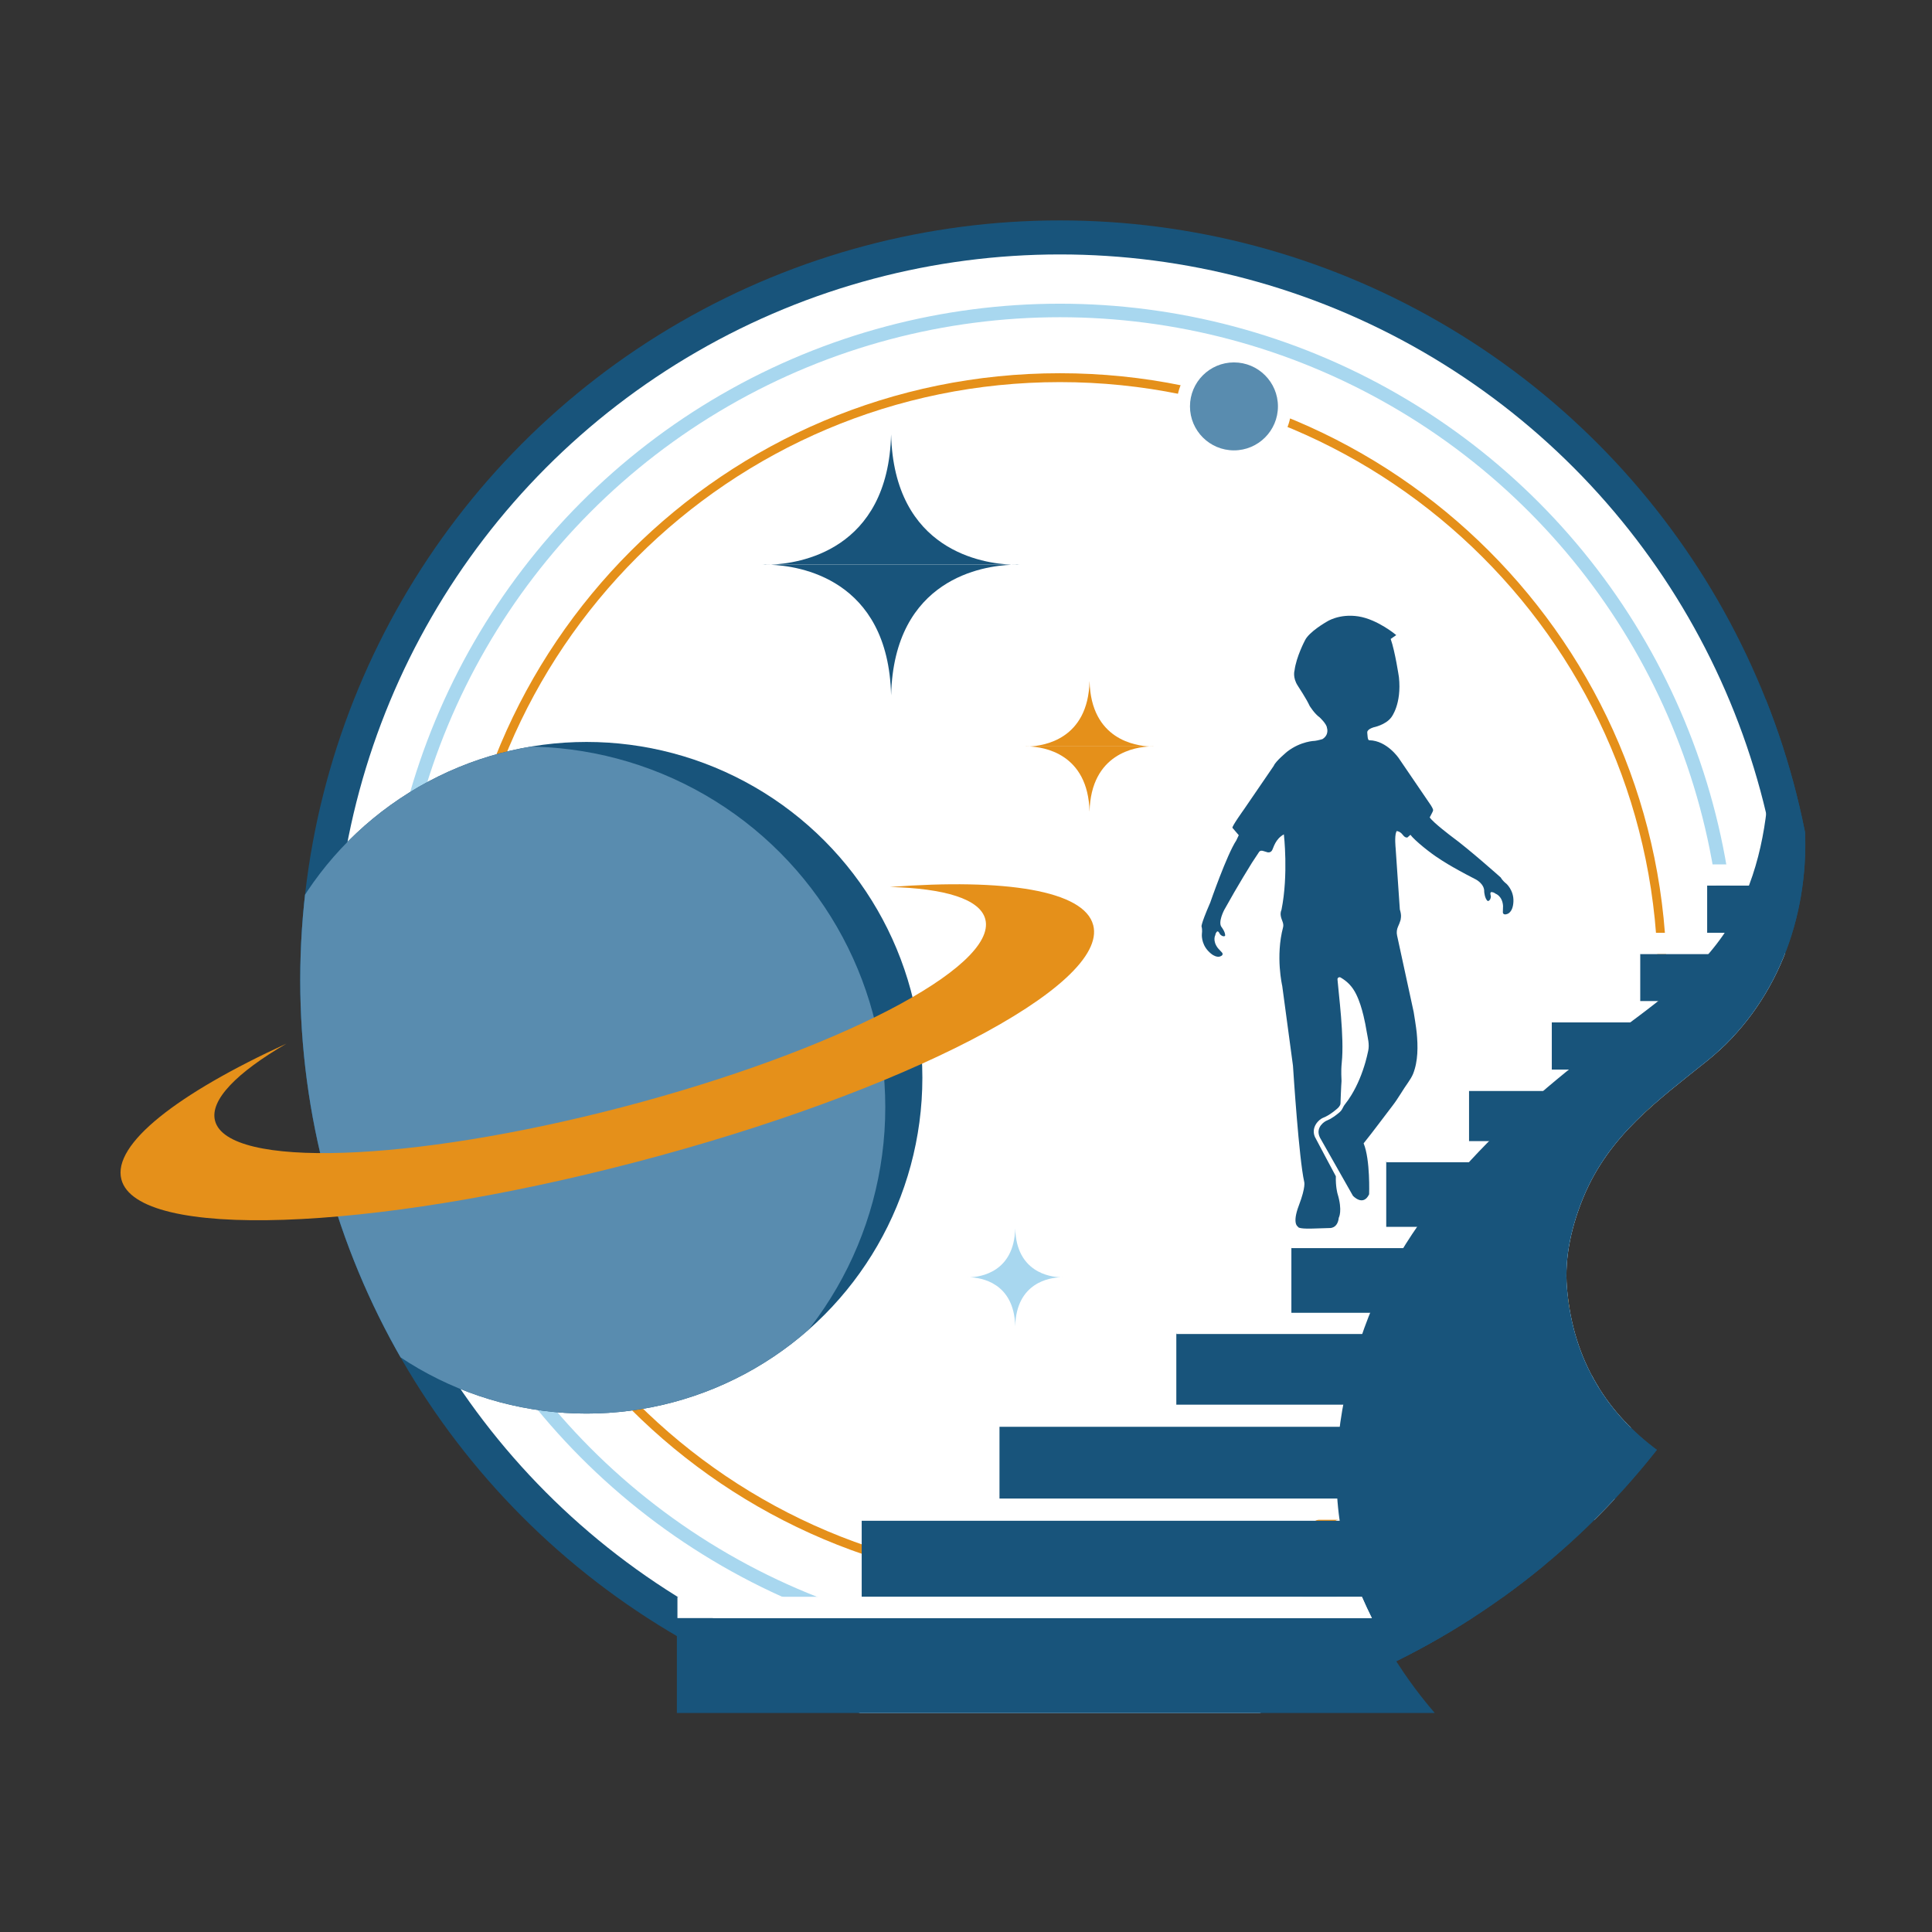 <?xml version="1.0" encoding="UTF-8"?><svg id="Brandmark__x28_Color_x29_" xmlns="http://www.w3.org/2000/svg" xmlns:xlink="http://www.w3.org/1999/xlink" viewBox="0 0 720 720"><rect x="0" y="0" width="720" height="720" fill="#333333" stroke="none"/><defs><style>.cls-1{fill:#598caf;}.cls-2{fill:#fff;}.cls-3,.cls-4{fill:none;}.cls-5{clip-path:url(#clippath-1);}.cls-6{fill:#a8d7ef;}.cls-7{clip-path:url(#clippath-3);}.cls-8{fill:#e5901a;}.cls-9{clip-path:url(#clippath-2);}.cls-10{fill:#18547b;}.cls-11{clip-path:url(#clippath);}.cls-4{stroke:#a8d7ef;stroke-miterlimit:10;stroke-width:5.04px;}</style><clipPath id="clippath"><rect class="cls-3" x="26.2" y="55.33" width="679.04" height="583.04"/></clipPath><clipPath id="clippath-1"><circle class="cls-3" cx="394.99" cy="365.24" r="283.1"/></clipPath><clipPath id="clippath-2"><path class="cls-3" d="M583.94,479.78c-.93-11.48,1.85-23.28,6.26-33.83,9.56-22.89,27.35-35.62,45.96-50.57,25.79-20.72,37.85-53.12,36.53-85.74-.03-.72-.08-1.46-.14-2.21-26.69-128.83-140.82-225.66-277.56-225.66-156.55,0-283.47,126.91-283.47,283.47s126.91,283.47,283.47,283.47c90.37,0,170.87-42.3,222.77-108.17-17.87-13.18-31.53-32.48-33.82-60.76Z"/></clipPath><clipPath id="clippath-3"><circle class="cls-3" cx="218.59" cy="401.65" r="125.15"/></clipPath></defs><g id="Portal"><g class="cls-11"><g class="cls-5"><g class="cls-9"><path class="cls-10" d="M583.94,479.78c-.93-11.48,1.85-23.28,6.26-33.83,9.56-22.89,27.35-35.62,45.96-50.57,25.79-20.72,37.85-53.12,36.53-85.74-.03-.72-.08-1.46-.14-2.21-26.69-128.83-140.82-225.66-277.56-225.66-156.55,0-283.47,126.91-283.47,283.47s126.91,283.47,283.47,283.47c90.37,0,170.87-42.3,222.77-108.17-17.87-13.18-31.53-32.48-33.82-60.76Z"/><circle class="cls-2" cx="394.99" cy="365.24" r="270.42"/><circle class="cls-4" cx="394.99" cy="365.24" r="249.54"/><path class="cls-8" d="M394.99,139.09c-124.9,0-226.15,101.25-226.15,226.15s101.25,226.15,226.15,226.15,226.15-101.25,226.15-226.15-101.25-226.15-226.15-226.15ZM394.99,588.08c-123.07,0-222.84-99.77-222.84-222.84s99.77-222.84,222.84-222.84,222.84,99.77,222.84,222.84-99.77,222.84-222.84,222.84Z"/></g><g id="Planet"><g class="cls-7"><circle class="cls-10" cx="218.59" cy="401.65" r="125.15"/><circle class="cls-1" cx="195.48" cy="412.65" r="134.44"/></g></g><g id="Steps"><rect class="cls-10" x="218.42" y="638.63" width="365.29" height="30.81"/><rect class="cls-10" x="265.67" y="602.68" width="365.29" height="28.42"/><rect class="cls-10" x="321.13" y="566.74" width="254.37" height="28.42"/><rect class="cls-10" x="372.48" y="531.73" width="175.28" height="26.79"/><rect class="cls-10" x="438.38" y="496.73" width="117.6" height="26.79"/><rect class="cls-10" x="481.26" y="464.72" width="92.52" height="24.56"/><rect class="cls-10" x="516.61" y="432.71" width="59.91" height="24.56"/><rect class="cls-10" x="547.47" y="406.52" width="42.52" height="19.17"/><rect class="cls-10" x="578.31" y="381.01" width="42.03" height="17.63"/><rect class="cls-10" x="611.27" y="355.51" width="33.85" height="17.63"/><rect class="cls-10" x="636.21" y="330" width="24.99" height="17.63"/><rect class="cls-2" x="218.23" y="669.7" width="367.06" height="7.87"/><rect class="cls-2" x="218.23" y="630.5" width="332.12" height="7.87"/><rect class="cls-2" x="265.67" y="595.15" width="280.62" height="7.87"/><rect class="cls-2" x="321.13" y="558.52" width="280.62" height="7.87"/><rect class="cls-2" x="372.48" y="523.52" width="163.3" height="7.87"/><rect class="cls-2" x="438.38" y="489.28" width="122.98" height="7.87"/><rect class="cls-2" x="481.26" y="457.27" width="78.66" height="7.87"/><rect class="cls-2" x="516.65" y="425.26" width="78.66" height="7.87"/><rect class="cls-2" x="547.47" y="398.64" width="62.67" height="7.87"/><rect class="cls-2" x="578.27" y="373.14" width="63.69" height="7.87"/><rect class="cls-2" x="611.27" y="347.63" width="49.89" height="7.87"/><rect class="cls-2" x="636.21" y="322.13" width="32.12" height="7.87"/><path class="cls-10" d="M583.94,479.78c-.93-11.48,1.85-23.28,6.26-33.83,9.56-22.89,27.35-35.62,45.96-50.57,25.79-20.72,37.85-53.12,36.53-85.74-.7-17.33-10.6-45.37-16.51-61.63,2.4,13.69,9.59,60.6-10.67,95.23-11.64,19.9-30.44,31.9-48.39,45.59-36.46,27.8-72.71,61.85-88.65,106-8.14,22.54-12.68,47.53-9.25,71.64,2.36,16.56,9.09,32.19,17.45,46.57,16.03,27.57,39.65,50.63,68.82,63.94l135.74-108.18s-129.75,3.77-137.28-89.01Z"/></g></g><path id="Planet_Ring" class="cls-8" d="M407.4,344.75c-3.37-12.87-32.67-17.46-75.75-14.2,20.44.53,33.58,4.48,35.54,12,4.69,17.91-55.77,49.24-135.04,69.99-79.27,20.74-147.33,23.04-152.01,5.14-2.02-7.73,8.09-17.95,26.61-28.75-40.61,18.63-64.95,37.48-61.51,50.61,5.91,22.59,91.78,19.69,191.79-6.48,100.01-26.17,176.29-65.7,170.38-88.3Z"/><path id="Child" class="cls-10" d="M561.22,329.22s-1.3-1.03-1.92-2.19c0,0-11.8-10.54-18.28-15.26,0,0-7.07-5.32-8.21-7.17,0,0,.25-.37,1.09-2.08.32-.65.25-.9-.61-2.34l-11.99-17.6s-4.42-6.58-10.97-6.71c0,0-.5.17-.65-1.25-.15-1.41-.14-1.68-.14-1.68,0,0-.21-1.08,2.35-1.89,0,0,4.52-.88,6.61-3.73,0,0,3.92-4.87,2.84-14.96,0,0-1.41-9.51-3.07-14.24l2.07-1.44s-6.9-5.84-14.1-6.97c-7.2-1.12-11.8,1.98-11.8,1.98,0,0-6.67,3.77-8.16,7.04,0,0-3.2,6.04-3.84,11.1,0,0-.83,2.64,1.23,5.76,0,0,3.35,5.09,4.38,7.45,0,0,1.86,3.01,3.71,4.27,0,0,2.67,2.45,2.76,3.96,0,0,.93,2.54-1.69,4.18,0,0-1.74.51-2.79.64,0,0-5.19.05-10.32,4,0,0-4.41,3.64-5.02,5.3l-11.09,16.21s-4.66,6.5-4.31,6.91l2.35,2.74s-.34.75-.92,1.95c-3.52,5.29-9.72,23.19-9.72,23.19-3.84,8.84-3.2,8.99-3.2,8.99.32,1.19.1,2.68.1,2.68,0,0-.39,3.45,2.37,6.37,2.76,2.92,4.49,1.98,4.49,1.98,1.41-.51.67-1.38.67-1.38l-1.54-1.66c-2.17-2.81-.99-4.88-.99-4.88,0,0,.02-.64.56-1.25.54-.61,1.19.93,1.19.93,1.22,1.24,1.9.58,1.9.58.18-1.31-1.3-3.23-1.3-3.23-1.48-1.78.95-6.38.95-6.38,5.05-9.14,10.34-17.6,10.34-17.6l2.61-3.95s.37-.86,1.62-.45c1.25.41,1.61.49,1.61.49,0,0,1.11.28,1.69-.77s1.18-4.15,4.38-5.92c0,0,1.75,14.95-.88,28.08-.76,1.74-.05,3.23.4,4.47.24.66.37,1.38.19,2.05-2.89,10.9-.32,21.89-.32,21.89l3.98,29.57c.01.11.02.21.03.31.16,2.49,2.24,34.51,4.17,43.09,0,0,.7,1.77-1.97,8.79-2.67,7.02-.33,7.97-.33,7.97,0,0-.36.87,5.36.69l6.22-.19s3.16.39,3.61-3.84c0,0,1.51-2.56-.49-9.06,0,0-.72-2.56-.6-6.4,0,0-7.67-14.34-7.82-14.7-.84-1.93-.37-3.98,1.02-5.56.4-.46.86-.86,1.38-1.19.53-.33,1.12-.51,1.67-.79,1.24-.62,2.37-1.42,3.45-2.29.27-.21.53-.43.79-.65.46-.39.74-.72,1.04-1.25.13-.22.19-.48.2-.73.02-.45.03-.9.05-1.35.03-.67.05-1.34.08-2,.04-1.05.09-2.09.14-3.14.03-.58.09-1.16.11-1.73,0,0,0-.09,0-.27.02-.79-.26-3.3.09-6.7,1-9.53-1.19-25.77-1.59-31-.05-.63.63-1.04,1.17-.72,2.61,1.53,4.41,3.44,5.77,6.19,1.26,2.54,2.08,5.29,2.75,8.03.48,1.98.87,3.99,1.2,6,.4,2.4,1.08,4.65.56,7.09-.3,1.4-.63,2.8-1.02,4.18-1.23,4.28-2.91,8.48-5.23,12.29-.77,1.26-1.6,2.47-2.52,3.62-.39.49-.63,1.09-.94,1.64-.25.43-.56.83-.94,1.15-.19.16-.38.33-.58.49-.88.72-1.8,1.39-2.78,1.95-.58.34-1.21.55-1.8.86,0,0-4.16,2.18-2.16,6.2.15.31,12.27,21.65,12.27,21.65,0,0,3.78,4.16,6.04-.55,0,0,.48-12.84-2.05-18.99,3.71-4.6,7.18-9.38,10.79-14.05,2.14-2.77,3.8-5.86,5.84-8.7.57-.8,1.4-2.15,1.77-3.06,1.94-4.82,1.87-10.37,1.38-15.46-.18-1.87-1.01-7.02-1.12-7.65l-6.19-28.54c-.24-1.11-.12-2.27.35-3.3.34-.75.71-1.63.88-2.25.25-.89.17-.73.09-.53.13-.42.36-1.56-.29-3.6l-1.57-22.88s-.45-4.27.2-5.96c.06-.16.13-.28.21-.4.06,0,1.26.09,2.23,1.39.99,1.33,1.77.99,1.77.99,0,0,1.1-.98,1.1-.98,1.67,2.19,7.47,6.86,10.82,8.95,0,0,3.77,2.68,13.54,7.67,0,0,3.29,1.67,3.14,4.6,0,0,.17,2.55,1.3,3.46,0,0,1.08.05,1.19-1.78,0,0-.59-1.67.32-1.56s1.41.6,1.41.6c0,0,2.55.82,2.8,4.56l-.07,2.38s0,1.2,1.6.63c0,0,2.18-.46,2.34-4.69.16-4.24-2.74-6.7-2.74-6.7Z"/><path id="Small_Star" class="cls-6" d="M360.42,475.99h1.1c-.69.03-1.1,0-1.1,0ZM396.27,475.99h-1.1c.69.03,1.1,0,1.1,0ZM378.34,457.76c-.4,16.38-12.99,18.1-16.82,18.24h33.64c-3.84-.14-16.42-1.85-16.82-18.24ZM395.17,476.01h1.1s-.41-.03-1.1,0ZM360.42,476.01h1.1c-.69-.03-1.1,0-1.1,0ZM378.34,494.25c.4-16.38,12.99-18.1,16.82-18.24h-16.82s-16.82,0-16.82,0c3.84.14,16.42,1.85,16.82,18.24Z"/><path id="Medium_Star" class="cls-8" d="M382.15,278.16h1.47c-.92.03-1.47,0-1.47,0ZM429.93,278.16h-1.47c.92.03,1.47,0,1.47,0ZM406.04,253.85c-.53,21.84-17.31,24.12-22.42,24.31h44.85c-5.11-.19-21.89-2.47-22.42-24.31ZM428.46,278.19h1.47s-.54-.03-1.47,0ZM382.15,278.19h1.47c-.92-.03-1.47,0-1.47,0ZM406.04,302.5c.53-21.84,17.31-24.12,22.42-24.31h-22.42s-22.42,0-22.42,0c5.11.19,21.89,2.47,22.42,24.31Z"/><path id="Large_Star" class="cls-10" d="M284.28,210.42h2.93c-1.84.07-2.93,0-2.93,0ZM379.9,210.42h-2.93c1.84.07,2.93,0,2.93,0ZM332.09,161.77c-1.07,43.71-34.64,48.27-44.88,48.65h89.75c-10.23-.38-43.81-4.94-44.88-48.65ZM376.96,210.48h2.93s-1.09-.07-2.93,0ZM284.28,210.48h2.93c-1.84-.07-2.93,0-2.93,0ZM332.09,259.13c1.07-43.71,34.64-48.27,44.88-48.65h-44.88s-44.88,0-44.88,0c10.23.38,43.81,4.94,44.88,48.65Z"/><g id="Small_Planet"><path class="cls-1" d="M459.86,170.34c-10.42,0-18.89-8.47-18.89-18.89s8.47-18.89,18.89-18.89,18.89,8.47,18.89,18.89-8.47,18.89-18.89,18.89Z"/><path class="cls-2" d="M459.86,135.06c9.05,0,16.39,7.34,16.39,16.39s-7.34,16.39-16.39,16.39-16.39-7.34-16.39-16.39,7.34-16.39,16.39-16.39M459.86,130.06c-11.79,0-21.39,9.6-21.39,21.39s9.6,21.39,21.39,21.39,21.39-9.6,21.39-21.39-9.6-21.39-21.39-21.39h0Z"/></g><g id="Bottom_Step"><path id="Bottom_Step-2" class="cls-10" d="M516.66,613.04c-1.9-3.27-3.72-6.61-5.42-10.01H252.25v35.35h282.44c-6.77-7.85-12.81-16.35-18.03-25.34Z"/><path id="Bottom_Step_Lip" class="cls-2" d="M507.57,595.15h-255.11v7.87h258.79c-1.3-2.59-2.52-5.22-3.67-7.87Z"/></g></g></g></svg>
